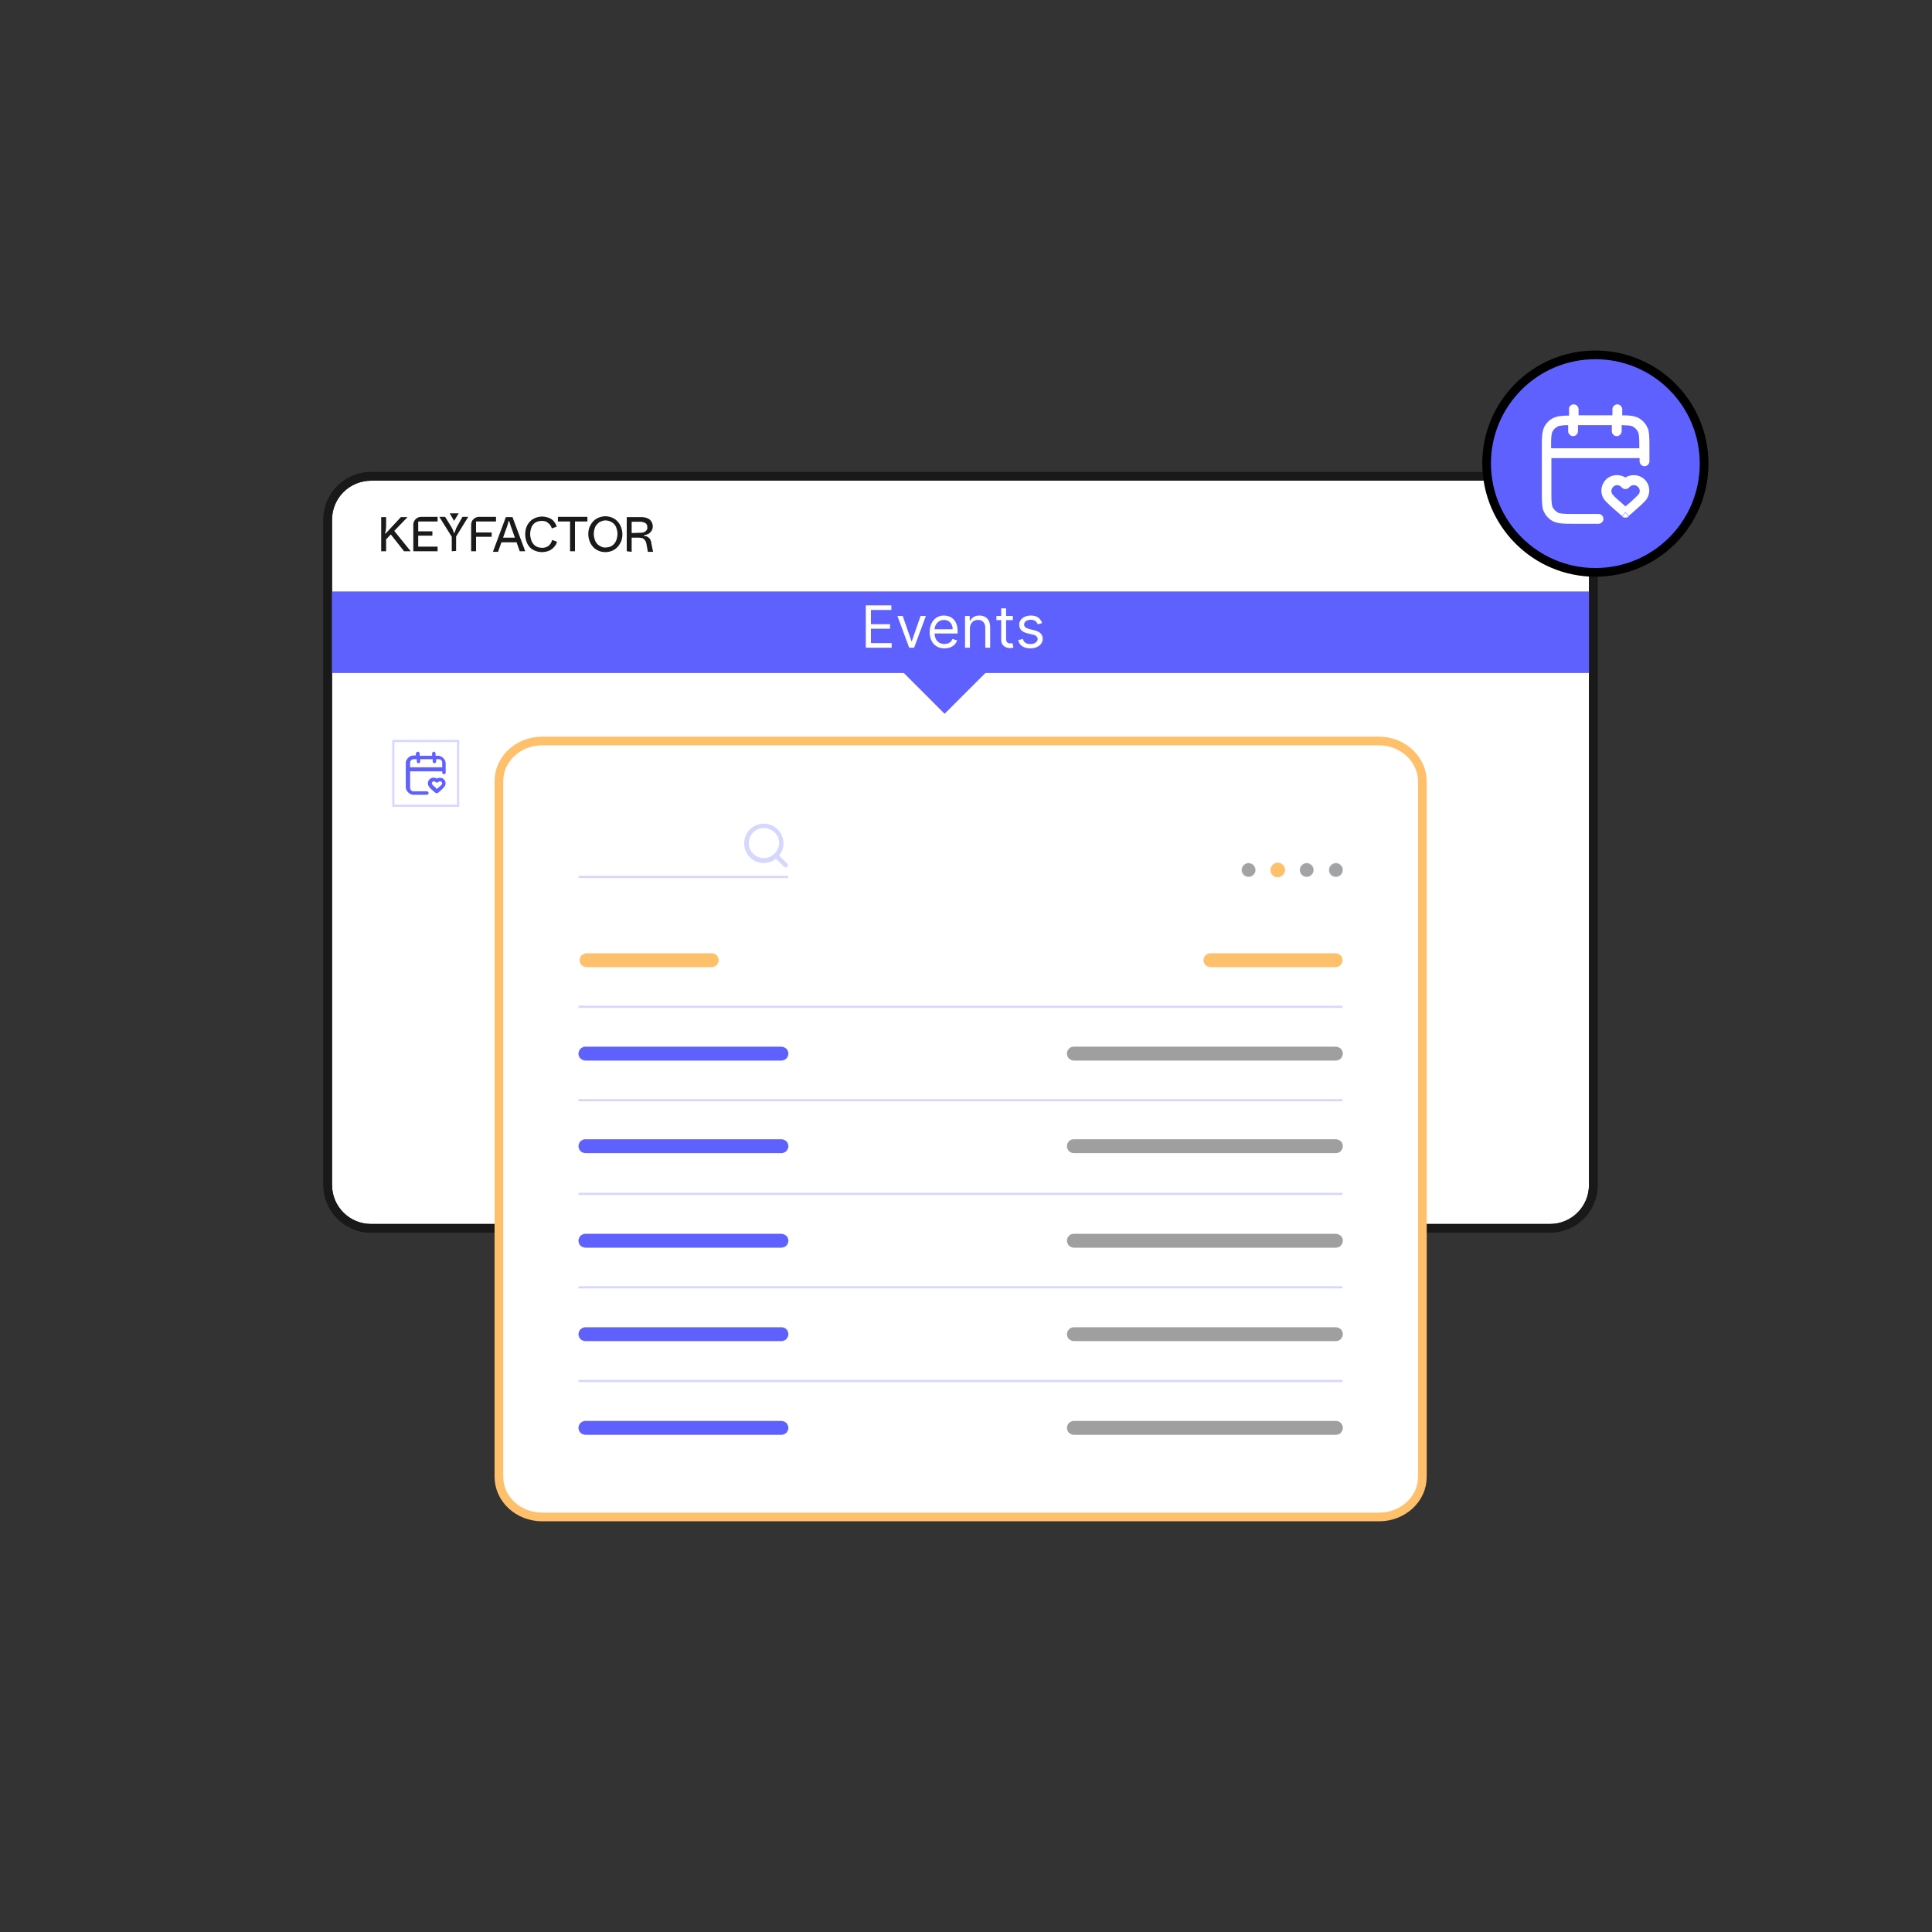 <?xml version="1.0" encoding="UTF-8"?>
<svg xmlns="http://www.w3.org/2000/svg" width="668" height="668" viewBox="0 0 668 668" fill="none">
  <rect x="0" y="0" width="668" height="668" fill="#333333" stroke="none"/>
  <g clip-path="url(#clip0_4_1270)">
    <path d="M535.9 164.7H128.3C120 164.7 113.3 171.4 113.3 179.7V409.7C113.3 418 120 424.7 128.3 424.7H535.9C544.2 424.7 550.9 418 550.9 409.7V179.7C550.9 171.4 544.2 164.7 535.9 164.7Z" fill="white" stroke="#191919" stroke-width="3"></path>
    <path d="M131.8 190.6V178.8H133.5V181.6C133.5 182.2 133.5 182.7 133.4 183.3C133.4 183.6 133.3 184 133.1 184.3L133.3 184.5L138.6 178.8H140.9L135.8 184.1L135.4 184.5L133 187L133.5 185.8V190.6H131.8ZM139.7 190.6L134.9 184.5L136.1 183.3L142 190.6H139.7Z" fill="#1A1A1A"></path>
    <path d="M142.9 190.6V181.4C142.9 180.7 143.2 180 143.7 179.5C144.2 179 144.9 178.7 145.6 178.7H151.3V180.3H144.6V183.7H149.5V185.2H144.6V189H151.3V190.6H142.9Z" fill="#1A1A1A"></path>
    <path d="M156.2 190.6V185.6L151.9 178.7H153.9L156 182.1C156.2 182.5 156.4 182.8 156.6 183.2C156.7 183.5 156.8 183.8 156.9 184.2H157.2C157.2 184.1 157.3 183.9 157.3 183.8C157.3 183.7 157.4 183.5 157.5 183.3C157.6 183.1 157.6 182.9 157.7 182.7C157.8 182.5 157.9 182.3 158 182.1L159.9 178.7H161.9L157.7 185.5V190.5L156.2 190.6Z" fill="#1A1A1A"></path>
    <path d="M162.9 190.6V181.4C162.9 181 163 180.7 163.1 180.4C163.2 180.1 163.4 179.8 163.7 179.5C163.9 179.3 164.2 179.1 164.6 178.9C164.9 178.8 165.3 178.7 165.6 178.7H171.5V180.3H164.6V184.1H170V185.6H164.6V190.6H162.9Z" fill="#1A1A1A"></path>
    <path d="M170.5 190.6L174.9 178.8H177.2L181.6 190.6H179.7L176.9 182.7C176.8 182.4 176.7 182.1 176.6 181.9C176.5 181.6 176.4 181.4 176.4 181.2C176.3 181 176.3 180.8 176.2 180.7C176.2 180.5 176.1 180.3 176.1 180.2H175.8C175.8 180.4 175.7 180.6 175.7 180.8C175.7 181 175.6 181.2 175.5 181.4L175.3 182.1C175.2 182.3 175.1 182.6 175 182.9L172.2 190.8H170.5V190.6ZM172.9 187.5L173.4 185.9H178.6L179.1 187.5H172.9Z" fill="#1A1A1A"></path>
    <path d="M187.4 190.9C186.3 190.9 185.2 190.6 184.3 190.1C183.4 189.6 182.7 188.8 182.3 187.9C181.8 186.9 181.6 185.8 181.6 184.7C181.6 183.6 181.8 182.6 182.3 181.6C182.8 180.7 183.5 179.9 184.4 179.4C185.3 178.9 186.4 178.6 187.4 178.6C188.3 178.6 189.1 178.8 189.9 179.1C190.6 179.4 191.2 179.8 191.6 180.4C192 180.9 192.3 181.5 192.5 182.1L190.8 182.7C190.7 182.3 190.5 181.9 190.2 181.5C189.9 181.1 189.5 180.8 189.1 180.5C188.6 180.2 187.9 180.1 187.3 180.1C186.6 180.1 185.8 180.3 185.2 180.6C184.6 181 184.1 181.5 183.8 182.2C183.5 183 183.3 183.8 183.3 184.6C183.3 185.4 183.5 186.3 183.8 187.1C184.1 187.8 184.6 188.4 185.2 188.8C185.8 189.2 186.6 189.4 187.3 189.4C188.1 189.5 189 189.2 189.7 188.7C190.3 188.2 190.7 187.5 190.9 186.7L192.6 187.3C192.4 188 192.1 188.6 191.6 189.1C191.1 189.7 190.5 190.1 189.9 190.4C189.1 190.7 188.3 190.9 187.4 190.9Z" fill="#1A1A1A"></path>
    <path d="M197.1 190.6V180.3H192.9V178.7H203.1V180.3H198.8V190.6H197.1Z" fill="#1A1A1A"></path>
    <path d="M209.4 190.9C208.3 190.9 207.3 190.7 206.3 190.1C205.4 189.6 204.7 188.8 204.2 187.9C203.7 186.9 203.4 185.8 203.4 184.7C203.4 183.6 203.6 182.5 204.2 181.5C204.7 180.6 205.4 179.8 206.3 179.3C207.2 178.8 208.3 178.5 209.3 178.5C210.4 178.5 211.4 178.8 212.3 179.3C213.2 179.8 213.9 180.6 214.4 181.5C214.9 182.5 215.2 183.6 215.2 184.7C215.2 185.8 215 186.9 214.4 187.9C213.9 188.8 213.2 189.6 212.3 190.1C211.5 190.6 210.4 190.9 209.4 190.9ZM209.4 189.3C210.2 189.3 210.9 189.1 211.6 188.7C212.2 188.3 212.7 187.7 213 187C213.3 186.3 213.5 185.4 213.5 184.6C213.5 183.8 213.3 183 213 182.2C212.7 181.5 212.2 181 211.6 180.6C211.1 180.3 210.6 180.1 210 180C209.4 179.9 208.9 179.9 208.3 180.1C207.7 180.3 207.2 180.5 206.8 180.9C206.4 181.3 206 181.7 205.8 182.2C205.5 182.9 205.3 183.8 205.3 184.6C205.3 185.4 205.5 186.2 205.8 187C206.1 187.7 206.6 188.3 207.3 188.7C208 189.1 208.6 189.4 209.4 189.3Z" fill="#1A1A1A"></path>
    <path d="M216.7 190.6V178.8H221.8C222.5 178.8 223.2 178.9 223.9 179.2C224.4 179.4 224.9 179.8 225.2 180.3C225.5 180.8 225.7 181.4 225.7 182C225.7 182.5 225.6 183 225.3 183.5C225 183.9 224.7 184.3 224.2 184.6C223.7 184.8 223.2 185 222.7 185V185.3C223.2 185.3 223.6 185.4 224 185.7C224.3 185.9 224.6 186.1 224.8 186.5C225 186.9 225.2 187.3 225.2 187.8L225.8 190.8H224L223.5 188C223.4 187.6 223.3 187.2 223 186.8C222.8 186.5 222.5 186.3 222.2 186.1C221.8 186 221.3 185.9 220.9 185.9H218.4V190.8L216.7 190.6ZM221.5 184.2C222.1 184.2 222.7 184.1 223.2 183.7C223.4 183.5 223.6 183.3 223.7 183.1C223.8 182.8 223.9 182.6 223.8 182.3C223.8 182 223.8 181.8 223.7 181.5C223.6 181.3 223.4 181 223.2 180.9C222.7 180.6 222.1 180.4 221.5 180.4H218.4V184.3L221.5 184.2Z" fill="#1A1A1A"></path>
    <path d="M157 180.1L158.6 177.5H155.5L157 180.1Z" fill="#1A1A1A"></path>
    <path d="M535.9 164.7H128.3C120 164.7 113.3 171.4 113.3 179.7V409.7C113.3 418 120 424.7 128.3 424.7H535.9C544.2 424.7 550.9 418 550.9 409.7V179.7C550.9 171.4 544.2 164.7 535.9 164.7Z" stroke="#191919" stroke-width="3"></path>
    <path d="M549.5 204.5H114.8V232.7H549.4V204.5H549.5Z" fill="#5F61FF"></path>
    <path d="M340.9 232.5L326.6 218.2L312.3 232.5L326.6 246.8L340.9 232.5Z" fill="#5F61FF"></path>
    <path d="M299.358 223.943V209.312H308.187V210.884H301.129V215.828H307.73V217.399H301.129V222.371H308.302V223.943H299.358ZM320.125 212.97L316.067 223.943H314.352L310.295 212.97H312.124L315.153 221.714H315.267L318.296 212.97H320.125ZM326.558 224.172C325.5 224.172 324.588 223.938 323.822 223.472C323.06 223 322.471 222.343 322.057 221.5C321.648 220.652 321.443 219.666 321.443 218.542C321.443 217.418 321.648 216.428 322.057 215.57C322.471 214.708 323.048 214.037 323.786 213.556C324.529 213.07 325.396 212.827 326.386 212.827C326.958 212.827 327.522 212.922 328.079 213.113C328.637 213.303 329.144 213.613 329.601 214.042C330.058 214.466 330.423 215.028 330.694 215.728C330.965 216.428 331.101 217.29 331.101 218.314V219.028H322.643V217.571H329.387C329.387 216.952 329.263 216.399 329.015 215.913C328.772 215.428 328.425 215.044 327.972 214.763C327.525 214.482 326.996 214.342 326.386 214.342C325.715 214.342 325.134 214.508 324.643 214.842C324.157 215.17 323.784 215.599 323.522 216.128C323.26 216.656 323.129 217.223 323.129 217.828V218.799C323.129 219.628 323.272 220.331 323.557 220.907C323.848 221.478 324.25 221.914 324.765 222.214C325.279 222.509 325.877 222.657 326.558 222.657C327.001 222.657 327.401 222.595 327.758 222.471C328.12 222.343 328.432 222.152 328.694 221.9C328.956 221.643 329.158 221.324 329.301 220.943L330.93 221.4C330.758 221.952 330.47 222.438 330.065 222.857C329.661 223.271 329.16 223.595 328.565 223.829C327.97 224.057 327.301 224.172 326.558 224.172ZM335.352 217.342V223.943H333.666V212.97H335.295V214.685H335.437C335.695 214.127 336.085 213.68 336.609 213.342C337.133 212.999 337.809 212.827 338.638 212.827C339.381 212.827 340.031 212.98 340.588 213.284C341.145 213.584 341.579 214.042 341.888 214.656C342.198 215.266 342.353 216.037 342.353 216.971V223.943H340.667V217.085C340.667 216.223 340.443 215.551 339.995 215.07C339.548 214.585 338.933 214.342 338.152 214.342C337.614 214.342 337.133 214.458 336.709 214.692C336.29 214.925 335.959 215.266 335.716 215.713C335.473 216.161 335.352 216.704 335.352 217.342ZM350.206 212.97V214.399H344.519V212.97H350.206ZM346.176 210.341H347.862V220.8C347.862 221.276 347.931 221.633 348.07 221.871C348.212 222.105 348.393 222.262 348.612 222.343C348.836 222.419 349.072 222.457 349.32 222.457C349.505 222.457 349.658 222.448 349.777 222.429C349.896 222.405 349.991 222.386 350.063 222.371L350.406 223.886C350.291 223.929 350.132 223.972 349.927 224.014C349.722 224.062 349.463 224.086 349.148 224.086C348.672 224.086 348.205 223.983 347.748 223.779C347.296 223.574 346.919 223.262 346.619 222.843C346.324 222.424 346.176 221.895 346.176 221.257V210.341ZM360.318 215.428L358.803 215.856C358.708 215.604 358.567 215.359 358.382 215.12C358.201 214.877 357.953 214.677 357.639 214.52C357.324 214.363 356.922 214.285 356.431 214.285C355.76 214.285 355.2 214.439 354.753 214.749C354.31 215.054 354.088 215.442 354.088 215.913C354.088 216.332 354.241 216.663 354.545 216.906C354.85 217.149 355.326 217.352 355.974 217.514L357.603 217.914C358.584 218.152 359.315 218.516 359.796 219.007C360.277 219.492 360.518 220.119 360.518 220.885C360.518 221.514 360.337 222.076 359.975 222.571C359.618 223.067 359.117 223.457 358.475 223.743C357.832 224.029 357.084 224.172 356.231 224.172C355.112 224.172 354.186 223.929 353.452 223.443C352.719 222.957 352.255 222.248 352.059 221.314L353.66 220.914C353.812 221.505 354.1 221.947 354.524 222.243C354.953 222.538 355.512 222.686 356.203 222.686C356.989 222.686 357.612 222.519 358.074 222.186C358.541 221.847 358.775 221.443 358.775 220.971C358.775 220.59 358.641 220.271 358.374 220.014C358.108 219.752 357.698 219.557 357.146 219.428L355.317 218.999C354.312 218.761 353.574 218.392 353.102 217.892C352.636 217.387 352.402 216.756 352.402 215.999C352.402 215.38 352.576 214.832 352.924 214.356C353.276 213.88 353.755 213.506 354.36 213.234C354.969 212.963 355.66 212.827 356.431 212.827C357.517 212.827 358.37 213.065 358.989 213.542C359.613 214.018 360.056 214.647 360.318 215.428Z" fill="white"></path>
    <path d="M476.8 256.2H187.5C179.2 256.2 172.5 262.4 172.5 270.1V510.6C172.5 518.3 179.2 524.5 187.5 524.5H476.8C485.1 524.5 491.8 518.3 491.8 510.6V270.2C491.8 262.5 485 256.2 476.8 256.2Z" fill="white" stroke="#FFC06C" stroke-width="3"></path>
    <path d="M441.8 303.2C443.1 303.2 444.2 302.1 444.2 300.8C444.2 299.5 443.1 298.4 441.8 298.4C440.5 298.4 439.4 299.5 439.4 300.8C439.4 302.1 440.4 303.2 441.8 303.2Z" fill="#FFC06C" stroke="#FFC06C" stroke-width="0.25" stroke-miterlimit="10"></path>
    <path opacity="0.4" d="M451.8 303.2C453.1 303.2 454.2 302.1 454.2 300.8C454.2 299.5 453.1 298.4 451.8 298.4C450.5 298.4 449.4 299.5 449.4 300.8C449.4 302.1 450.5 303.2 451.8 303.2Z" fill="#191919" stroke="#C5EAFF" stroke-width="0.25" stroke-linejoin="round"></path>
    <path opacity="0.4" d="M461.9 303.2C463.2 303.2 464.3 302.1 464.3 300.8C464.3 299.5 463.2 298.4 461.9 298.4C460.6 298.4 459.5 299.5 459.5 300.8C459.5 302.1 460.5 303.2 461.9 303.2Z" fill="#191919" stroke="#C5EAFF" stroke-width="0.25" stroke-linejoin="round"></path>
    <path opacity="0.4" d="M431.7 303.2C433 303.2 434.1 302.1 434.1 300.8C434.1 299.5 433 298.4 431.7 298.4C430.4 298.4 429.3 299.5 429.3 300.8C429.3 302.1 430.4 303.2 431.7 303.2Z" fill="#191919" stroke="#C5EAFF" stroke-width="0.25" stroke-linejoin="round"></path>
    <path opacity="0.25" d="M200 303.2H272.5" stroke="#5F61FF" stroke-width="0.749"></path>
    <path opacity="0.25" d="M200 412.8H464.2" stroke="#5F61FF" stroke-width="0.749"></path>
    <path d="M202.8 329.6H246.1C246.7 329.6 247.3 329.8 247.8 330.3C248.2 330.7 248.5 331.4 248.5 332C248.5 332.6 248.2 333.2 247.8 333.7C247.4 334.1 246.7 334.4 246.1 334.4H202.8C202.2 334.4 201.6 334.1 201.1 333.7C200.7 333.3 200.4 332.6 200.4 332C200.4 331.4 200.6 330.8 201.1 330.3C201.6 329.9 202.2 329.6 202.8 329.6Z" fill="#FFC06C"></path>
    <path d="M200 380.4H464.2" stroke="#5F61FF" stroke-opacity="0.25" stroke-width="0.749"></path>
    <path d="M200 348.1H464.2" stroke="#5F61FF" stroke-opacity="0.25" stroke-width="0.749"></path>
    <path d="M202.4 393.9H270.2C270.8 393.9 271.4 394.2 271.9 394.6C272.3 395 272.6 395.7 272.6 396.3C272.6 396.9 272.3 397.5 271.9 398C271.5 398.4 270.8 398.7 270.2 398.7H202.4C202.1 398.7 201.8 398.6 201.5 398.5C201.2 398.4 200.9 398.2 200.7 398C200.5 397.8 200.3 397.5 200.2 397.2C200.1 396.9 200 396.6 200 396.3C200 396 200.1 395.7 200.2 395.4C200.3 395.1 200.5 394.8 200.7 394.6C200.9 394.4 201.2 394.2 201.5 394.1C201.8 393.9 202.1 393.9 202.4 393.9Z" fill="#5F61FF"></path>
    <path d="M202.4 361.9H270.2C270.8 361.9 271.4 362.2 271.9 362.6C272.3 363 272.6 363.7 272.6 364.3C272.6 364.9 272.3 365.5 271.9 366C271.5 366.4 270.8 366.7 270.2 366.7H202.4C201.8 366.7 201.2 366.4 200.7 366C200.3 365.6 200 364.9 200 364.3C200 364 200.1 363.7 200.2 363.4C200.3 363.1 200.5 362.8 200.7 362.6C200.9 362.4 201.2 362.2 201.5 362.1C201.8 361.9 202.1 361.9 202.4 361.9Z" fill="#5F61FF"></path>
    <path d="M202.4 426.6H270.2C270.8 426.6 271.4 426.9 271.9 427.3C272.3 427.7 272.6 428.4 272.6 429C272.6 429.3 272.5 429.6 272.4 429.9C272.3 430.2 272.1 430.5 271.9 430.7C271.7 430.9 271.4 431.1 271.1 431.2C270.8 431.3 270.5 431.4 270.2 431.4H202.4C202.1 431.4 201.8 431.3 201.5 431.2C201.2 431.1 200.9 430.9 200.7 430.7C200.5 430.5 200.3 430.2 200.2 429.9C200.1 429.6 200 429.3 200 429C200 428.7 200.1 428.4 200.2 428.1C200.3 427.8 200.5 427.5 200.7 427.3C200.9 427.1 201.2 426.9 201.5 426.8C201.8 426.6 202.1 426.6 202.4 426.6Z" fill="#5F61FF"></path>
    <path d="M200 445.1H464.2" stroke="#5F61FF" stroke-opacity="0.25" stroke-width="0.749"></path>
    <path d="M200 477.5H464.2" stroke="#5F61FF" stroke-opacity="0.25" stroke-width="0.749"></path>
    <path d="M202.4 458.9H270.2C270.8 458.9 271.4 459.1 271.9 459.6C272.3 460 272.6 460.7 272.6 461.3C272.6 461.9 272.3 462.5 271.9 463C271.5 463.4 270.8 463.7 270.2 463.7H202.4C202.1 463.7 201.8 463.6 201.5 463.5C201.2 463.4 200.9 463.2 200.7 463C200.5 462.8 200.3 462.5 200.2 462.2C200.1 461.9 200 461.6 200 461.3C200 460.7 200.3 460.1 200.7 459.6C201.2 459.2 201.8 458.9 202.4 458.9Z" fill="#5F61FF"></path>
    <path d="M418.5 329.6H461.8C462.4 329.6 463 329.9 463.5 330.3C463.9 330.7 464.2 331.4 464.2 332C464.2 332.6 463.9 333.2 463.5 333.7C463.1 334.1 462.4 334.4 461.8 334.4H418.5C417.9 334.4 417.3 334.1 416.8 333.7C416.4 333.3 416.1 332.6 416.1 332C416.1 331.4 416.4 330.8 416.8 330.3C417.3 329.9 417.9 329.6 418.5 329.6Z" fill="#FFC06C"></path>
    <path d="M202.4 491.3H270.2C270.5 491.3 270.8 491.4 271.1 491.5C271.4 491.6 271.7 491.8 271.9 492C272.1 492.2 272.3 492.5 272.4 492.8C272.5 493.1 272.6 493.4 272.6 493.7C272.6 494.3 272.3 494.9 271.9 495.4C271.5 495.8 270.8 496.1 270.2 496.1H202.4C202.1 496.1 201.8 496 201.5 495.9C201.2 495.8 200.9 495.6 200.7 495.4C200.5 495.2 200.3 494.9 200.2 494.6C200.1 494.3 200 494 200 493.7C200 493.4 200.1 493.1 200.2 492.8C200.3 492.5 200.5 492.2 200.7 492C200.9 491.8 201.2 491.6 201.5 491.5C201.8 491.3 202.1 491.3 202.4 491.3Z" fill="#5F61FF"></path>
    <path d="M371.3 393.9H461.9C462.5 393.9 463.1 394.2 463.6 394.6C464 395 464.3 395.7 464.3 396.3C464.3 396.9 464 397.5 463.6 398C463.2 398.4 462.5 398.7 461.9 398.7H371.3C370.7 398.7 370.1 398.5 369.6 398C369.2 397.6 368.9 396.9 368.9 396.3C368.9 395.7 369.1 395.1 369.6 394.6C370 394.1 370.6 393.9 371.3 393.9Z" fill="#9F9F9F"></path>
    <path d="M371.3 361.9H461.9C462.5 361.9 463.1 362.2 463.6 362.6C464 363 464.3 363.7 464.3 364.3C464.3 364.9 464 365.5 463.6 366C463.2 366.4 462.5 366.7 461.9 366.7H371.3C370.7 366.7 370.1 366.4 369.6 366C369.2 365.6 368.9 364.9 368.9 364.3C368.9 363.7 369.1 363.1 369.6 362.6C370 362.1 370.6 361.9 371.3 361.9Z" fill="#9F9F9F"></path>
    <path d="M371.3 426.6H461.9C462.5 426.6 463.1 426.9 463.6 427.3C464 427.7 464.3 428.4 464.3 429C464.3 429.6 464 430.2 463.6 430.7C463.2 431.1 462.5 431.4 461.9 431.4H371.3C371 431.4 370.7 431.3 370.4 431.2C370.1 431.1 369.8 430.9 369.6 430.7C369.4 430.5 369.2 430.2 369.1 429.9C369 429.6 368.9 429.3 368.9 429C368.9 428.4 369.1 427.8 369.6 427.3C370 426.8 370.6 426.6 371.3 426.6Z" fill="#9F9F9F"></path>
    <path d="M371.3 458.9H461.9C462.5 458.9 463.1 459.2 463.6 459.6C464 460 464.3 460.7 464.3 461.3C464.3 461.9 464 462.5 463.6 463C463.2 463.4 462.5 463.7 461.9 463.7H371.3C370.7 463.7 370.1 463.4 369.6 463C369.2 462.6 368.9 461.9 368.9 461.3C368.9 460.7 369.2 460.1 369.6 459.6C370 459.2 370.6 458.9 371.3 458.9Z" fill="#9F9F9F"></path>
    <path d="M371.3 491.3H461.9C462.5 491.3 463.1 491.5 463.6 492C464 492.4 464.3 493.1 464.3 493.7C464.3 494.3 464 494.9 463.6 495.4C463.2 495.8 462.5 496.1 461.9 496.1H371.3C370.7 496.1 370.1 495.8 369.6 495.4C369.2 495 368.9 494.3 368.9 493.7C368.9 493.4 369 493.1 369.1 492.8C369.2 492.5 369.4 492.2 369.6 492C369.8 491.8 370.1 491.6 370.4 491.5C370.7 491.3 371 491.3 371.3 491.3Z" fill="#9F9F9F"></path>
    <path fill-rule="evenodd" clip-rule="evenodd" d="M264.1 286.3C261.2 286.3 258.9 288.7 258.9 291.5C258.9 294.4 261.3 296.7 264.1 296.7C265.5 296.7 266.8 296.1 267.7 295.2C267.7 295.2 267.7 295.1 267.8 295.1C267.8 295.1 267.8 295.1 267.9 295C268.8 294.1 269.4 292.8 269.4 291.4C269.4 288.6 267 286.3 264.1 286.3ZM269.4 295.8C270.3 294.6 270.9 293.2 270.9 291.6C270.9 287.9 267.9 284.8 264.1 284.8C260.3 284.8 257.3 287.8 257.3 291.6C257.3 295.4 260.3 298.4 264.1 298.4C265.7 298.4 267.2 297.8 268.3 296.9L271.1 299.7C271.4 300 271.9 300 272.2 299.7C272.5 299.4 272.5 298.9 272.2 298.6L269.4 295.8Z" fill="#5F61FF" fill-opacity="0.25"></path>
    <path d="M158.4 256.2H136V278.6H158.4V256.2Z" stroke="#5F61FF" stroke-opacity="0.25" stroke-width="0.749"></path>
    <path fill-rule="evenodd" clip-rule="evenodd" d="M144.5 259.9C144.8 259.9 145.1 260.2 145.1 260.5V261.3H149.4V260.5C149.4 260.2 149.7 259.9 150 259.9C150.3 259.9 150.6 260.2 150.6 260.5V261.3C151 261.3 151.3 261.3 151.5 261.3C151.9 261.3 152.2 261.4 152.6 261.6C153.1 261.9 153.5 262.3 153.8 262.8C154 263.1 154 263.5 154.1 263.8C154.1 264.2 154.1 264.6 154.1 265.2V267.1C154.1 267.4 153.8 267.7 153.5 267.7C153.2 267.7 152.9 267.4 152.9 267.1V266.7H141.8V271C141.8 271.6 141.8 272 141.8 272.3C141.8 272.6 141.9 272.8 141.9 272.9C142 273.2 142.3 273.4 142.5 273.5C142.6 273.6 142.8 273.6 143.1 273.6C143.4 273.6 143.8 273.6 144.4 273.6H147.6C147.9 273.6 148.2 273.9 148.2 274.2C148.2 274.5 147.9 274.8 147.6 274.8H144.3C143.7 274.8 143.3 274.8 142.9 274.8C142.5 274.8 142.2 274.7 141.8 274.5C141.3 274.2 140.9 273.8 140.6 273.3C140.4 273 140.4 272.6 140.3 272.3C140.3 271.9 140.3 271.5 140.3 270.9V265.1C140.3 264.5 140.3 264.1 140.3 263.7C140.3 263.3 140.4 263 140.6 262.7C140.9 262.2 141.3 261.8 141.8 261.5C142.1 261.3 142.5 261.3 142.9 261.2C143.2 261.2 143.5 261.2 143.8 261.2V260.4C143.9 260.2 144.2 259.9 144.5 259.9ZM143.9 262.5C143.6 262.5 143.3 262.5 143.1 262.5C142.8 262.5 142.6 262.6 142.5 262.6C142.2 262.7 142 263 141.9 263.2C141.8 263.3 141.8 263.5 141.8 263.8C141.8 264.1 141.8 264.5 141.8 265.1V265.3H152.9V265.1C152.9 264.5 152.9 264.1 152.9 263.8C152.9 263.5 152.8 263.3 152.8 263.2C152.7 262.9 152.4 262.7 152.2 262.6C152.1 262.5 151.9 262.5 151.6 262.5C151.4 262.5 151.1 262.5 150.8 262.5V263.3C150.8 263.6 150.5 263.9 150.2 263.9C149.9 263.9 149.6 263.6 149.6 263.3V262.5H145.3V263.3C145.3 263.6 145 263.9 144.7 263.9C144.4 263.9 144.1 263.6 144.1 263.3V262.5H143.9ZM151 269.2C151.7 268.8 152.6 268.8 153.3 269.3C154.2 270 154.3 271.2 153.6 272.1C153.3 272.4 152.8 273 152.3 273.4C152.1 273.6 151.8 273.8 151.7 273.9C151.6 274 151.6 274 151.5 274.1C151.5 274.1 151.5 274.1 151.4 274.1C151.4 274.1 151.4 274.1 151 273.6C150.6 274.1 150.6 274.1 150.6 274.1C150.6 274.1 150.6 274.1 150.5 274.1C150.5 274.1 150.4 274 150.3 273.9C150.1 273.8 149.9 273.6 149.7 273.4C149.2 273 148.7 272.5 148.4 272.1C147.7 271.2 147.8 270 148.7 269.3C149.5 268.7 150.4 268.8 151 269.2ZM151 273.6L150.6 274.1C150.8 274.3 151.2 274.3 151.4 274.1L151 273.6ZM151 272.8C151.1 272.7 151.3 272.5 151.5 272.4C152 272 152.5 271.5 152.7 271.3C153 271 152.9 270.6 152.6 270.3C152.3 270 151.8 270.1 151.6 270.4C151.5 270.5 151.3 270.6 151.1 270.6C150.9 270.6 150.8 270.5 150.6 270.4C150.3 270.1 149.9 270 149.6 270.3C149.3 270.6 149.2 271 149.5 271.3C149.7 271.5 150.2 272 150.7 272.4C150.7 272.5 150.9 272.7 151 272.8Z" fill="#5F61FF"></path>
    <path d="M551.6 197.9C572.4 197.9 589.2 181.1 589.2 160.3C589.2 139.5 572.4 122.7 551.6 122.7C530.8 122.7 514 139.5 514 160.3C514.1 181.1 530.9 197.9 551.6 197.9Z" fill="#5F61FF" stroke="black" stroke-width="3"></path>
    <path fill-rule="evenodd" clip-rule="evenodd" d="M544.1 139.8C545 139.8 545.8 140.6 545.8 141.5V143.6H557.5V141.5C557.5 140.6 558.3 139.8 559.2 139.8C560.1 139.8 560.9 140.6 560.9 141.5V143.6C561.9 143.6 562.7 143.6 563.4 143.7C564.4 143.8 565.4 144 566.3 144.4C567.7 145.1 568.8 146.2 569.5 147.6C570 148.5 570.1 149.4 570.2 150.5C570.3 151.5 570.3 152.8 570.3 154.3V159.5C570.3 160.4 569.5 161.2 568.6 161.2C567.7 161.2 566.9 160.4 566.9 159.5V158.4H536.4V170.3C536.4 171.9 536.4 173 536.5 173.9C536.6 174.7 536.7 175.2 536.9 175.5C537.3 176.2 537.9 176.8 538.6 177.2C538.9 177.4 539.4 177.5 540.2 177.6C541.1 177.7 542.2 177.7 543.8 177.7H552.7C553.6 177.7 554.4 178.5 554.4 179.4C554.4 180.3 553.6 181.1 552.7 181.1H543.8C542.3 181.1 541 181.1 540 181C539 180.9 538 180.7 537.1 180.3C535.7 179.6 534.6 178.5 533.9 177.1C533.4 176.2 533.3 175.3 533.2 174.2C533.1 173.2 533.1 171.9 533.1 170.4V154.4C533.1 152.9 533.1 151.6 533.2 150.6C533.3 149.6 533.5 148.6 533.9 147.7C534.6 146.3 535.7 145.2 537.1 144.5C538 144.1 538.9 143.9 540 143.8C540.7 143.7 541.6 143.7 542.5 143.7V141.6C542.4 140.6 543.2 139.8 544.1 139.8ZM542.4 147C541.5 147 540.7 147 540.1 147.1C539.3 147.2 538.8 147.3 538.5 147.5C537.8 147.9 537.1 148.5 536.8 149.2C536.6 149.5 536.5 150 536.4 150.8C536.3 151.7 536.3 152.8 536.3 154.4V155H566.8V154.4C566.8 152.8 566.8 151.7 566.7 150.8C566.6 150 566.5 149.5 566.3 149.2C565.9 148.5 565.3 147.9 564.6 147.5C564.3 147.3 563.8 147.2 563 147.1C562.4 147.1 561.7 147 560.7 147V149.1C560.7 150 559.9 150.8 559 150.8C558.1 150.8 557.3 150 557.3 149.1V147H545.6V149.1C545.6 150 544.8 150.8 543.9 150.8C543 150.8 542.2 150 542.2 149.1V147H542.4ZM562 165.1C563.8 164 566.2 163.9 568.2 165.4C570.6 167.3 570.9 170.7 569 173C568.2 173.9 566.7 175.3 565.4 176.4C564.8 177 564.1 177.5 563.7 177.9C563.5 178.1 563.3 178.2 563.2 178.3C563.1 178.4 563.1 178.4 563.1 178.4C563.1 178.4 563.1 178.4 562 177.1C560.9 178.4 560.9 178.4 560.9 178.4H560.8L560.7 178.3C560.6 178.2 560.4 178 560.2 177.9C559.8 177.5 559.2 177 558.5 176.4C557.2 175.3 555.7 173.9 554.9 173C553 170.7 553.4 167.4 555.7 165.4C557.7 163.9 560.2 164 562 165.1ZM562 177.3L560.9 178.6C561.5 179.1 562.4 179.1 563.1 178.6L562 177.3ZM562 175.1C562.4 174.8 562.8 174.4 563.3 174C564.6 172.9 565.9 171.6 566.5 171C567.2 170.1 567.1 169 566.2 168.2C565.3 167.5 564.1 167.6 563.3 168.5C563 168.9 562.5 169.1 562 169.1C561.5 169.1 561.1 168.9 560.7 168.5C559.9 167.6 558.7 167.5 557.9 168.2C557 169 556.9 170.2 557.6 171C558.1 171.7 559.5 172.9 560.8 174C561.2 174.4 561.6 174.7 562 175.1Z" fill="white"></path>
  </g>
  <defs>
    <clipPath id="clip0_4_1270">
      <rect width="668" height="668" fill="white"></rect>
    </clipPath>
  </defs>
</svg>
